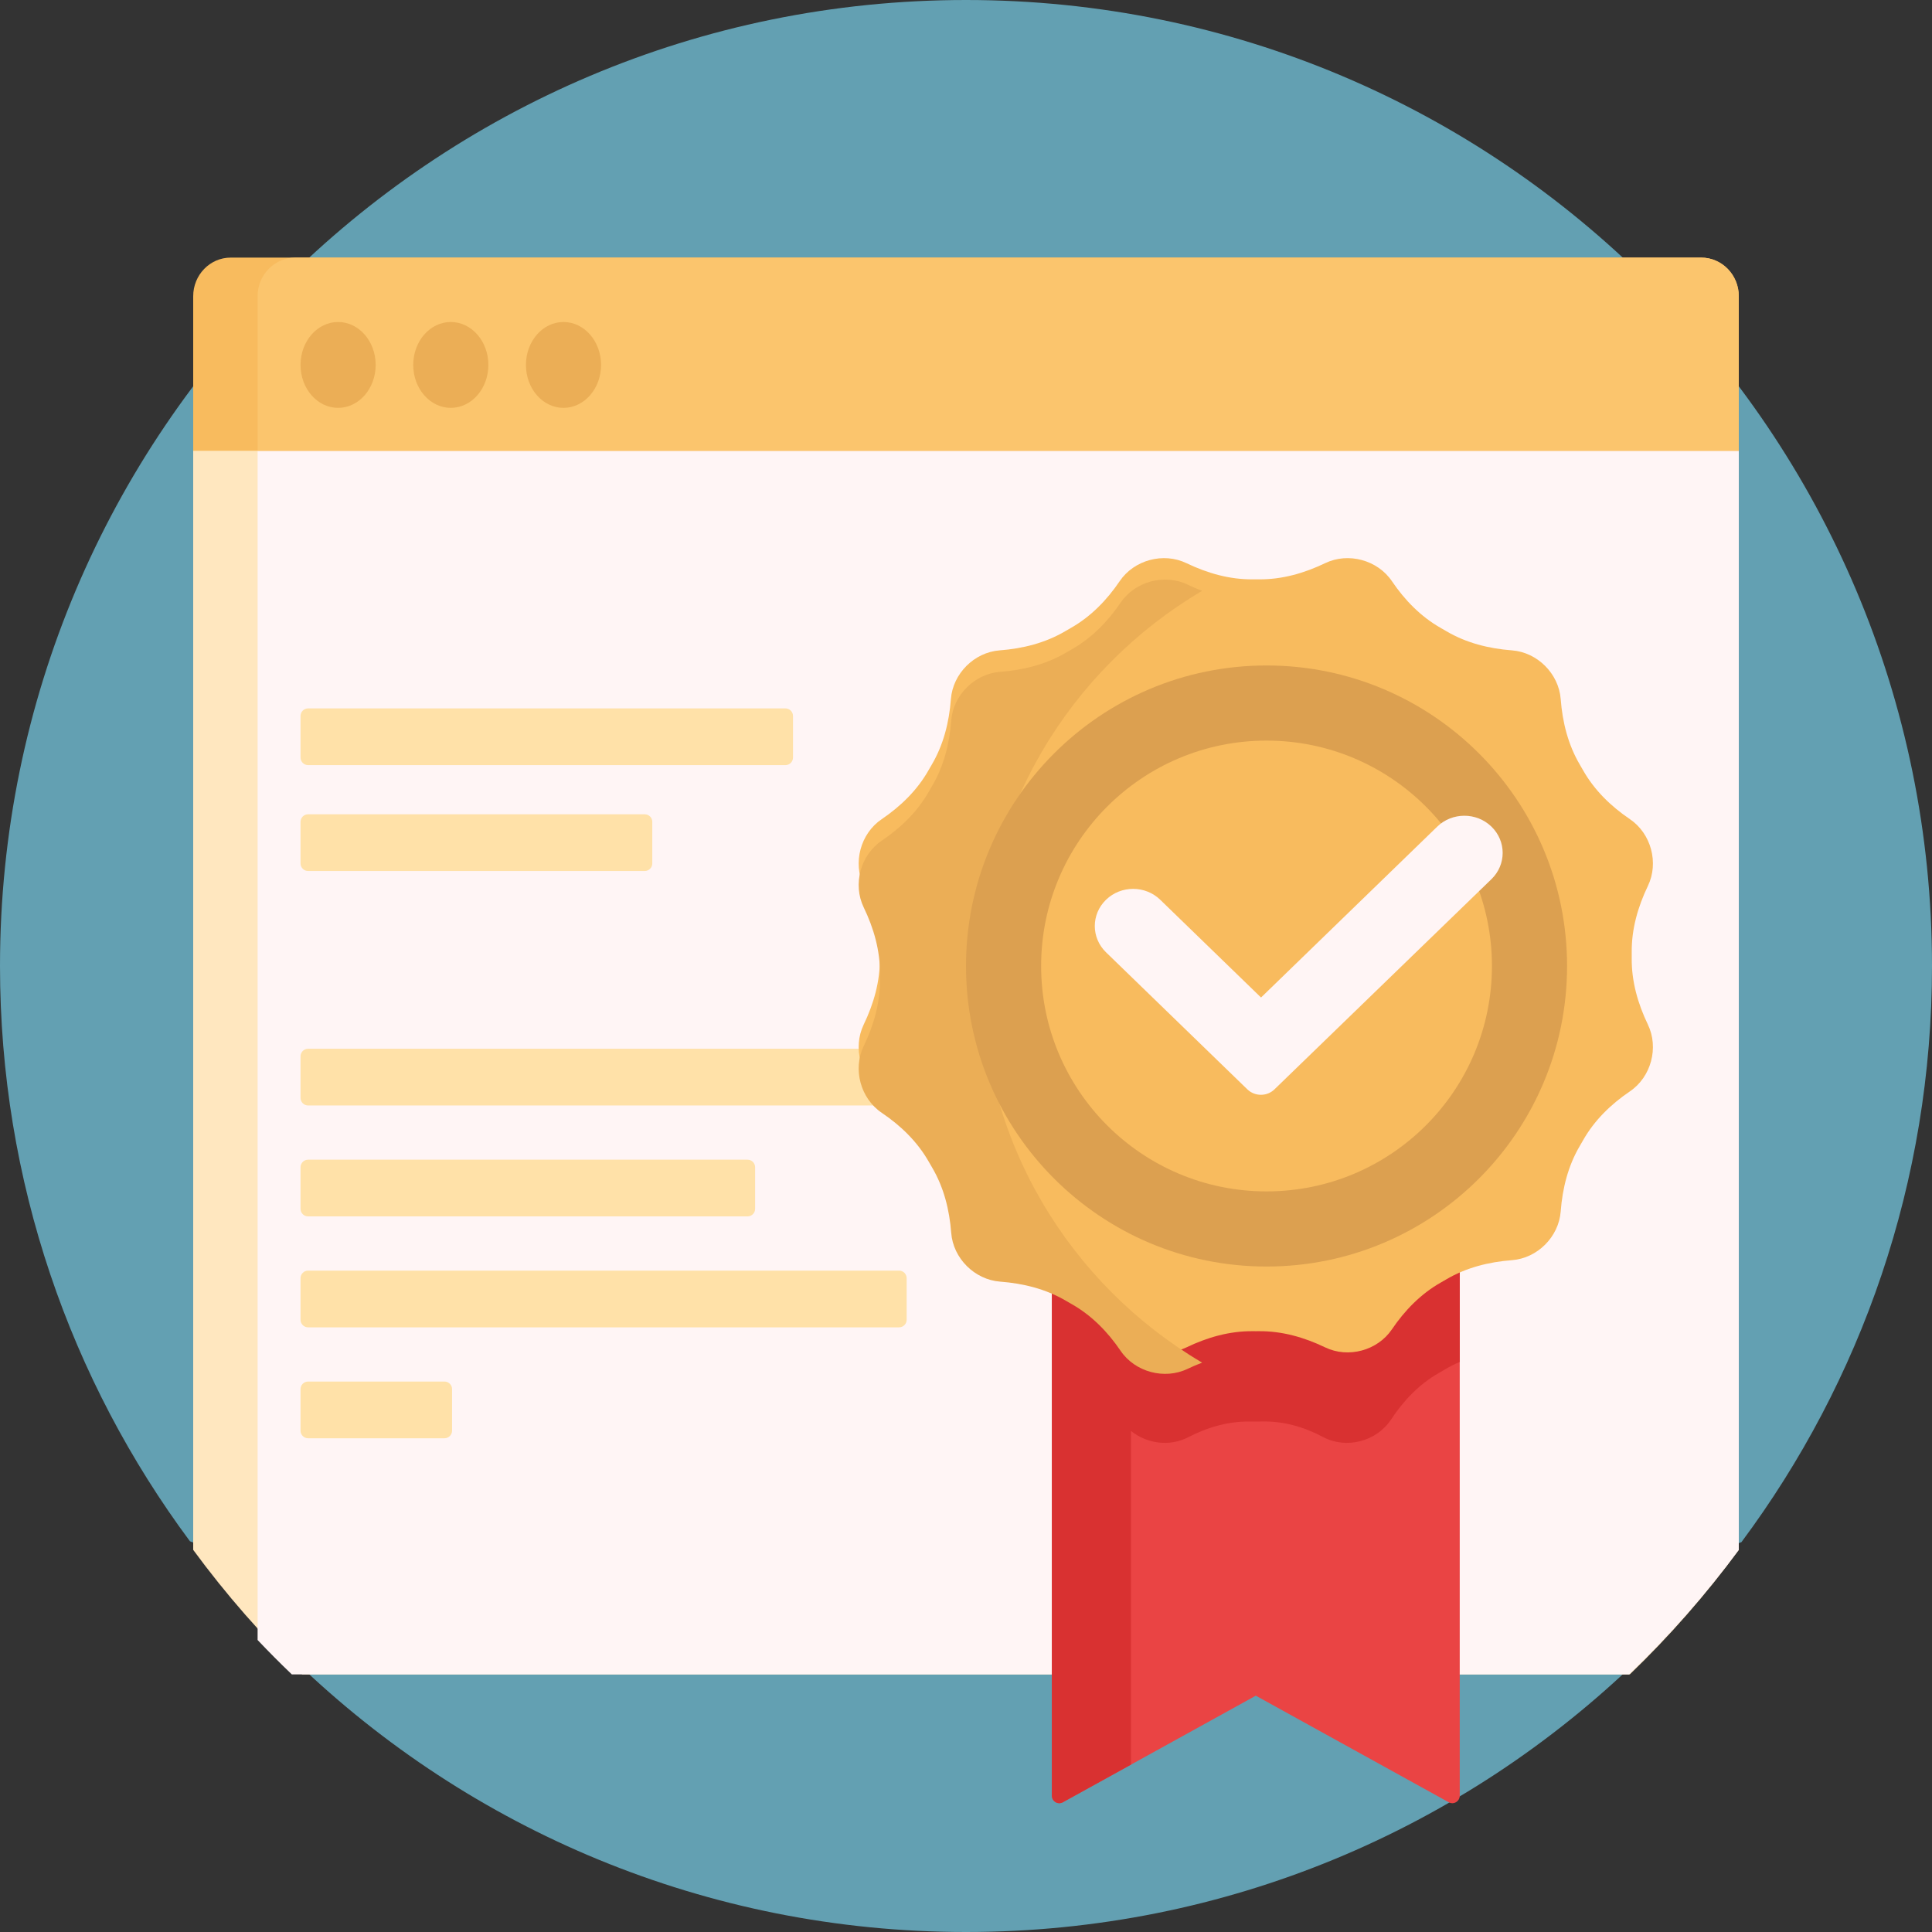 <?xml version="1.0" encoding="UTF-8"?>
<svg width="144px" height="144px" viewBox="0 0 144 144" version="1.1" xmlns="http://www.w3.org/2000/svg" xmlns:xlink="http://www.w3.org/1999/xlink">
    <rect x="0" y="0" width="144" height="144" fill="#333333" stroke="none"/>
    <!-- Generator: Sketch 59.1 (86144) - https://sketch.com -->
    <title>icon_teachers</title>
    <desc>Created with Sketch.</desc>
    <g id="icon_teachers" stroke="none" stroke-width="1" fill="none" fill-rule="evenodd">
        <g id="education" fill-rule="nonzero">
            <path d="M122.072,123.732 C109.114,136.277 91.46,144 72,144 C52.626,144 35.041,136.345 22.099,123.899 C21.198,119.694 18.15,116.286 14.158,114.878 C5.264,102.9 0,88.065 0,72 C0,32.235 32.235,0 72,0 C111.765,0 144,32.235 144,72 C144,88.093 138.719,102.952 129.797,114.941 C125.944,116.367 123.003,119.666 122.072,123.732 Z" id="Path" fill="#63A0B2"></path>
            <path d="M129.6,115.518 C127.157,118.842 124.439,121.948 121.475,124.8 L22.525,124.8 C19.561,121.949 16.843,118.842 14.4,115.518 L14.4,32 L129.6,32 L129.6,115.518 Z" id="Path" fill="#FFE7BF"></path>
            <path d="M129.6,115.518 C127.14,118.842 124.402,121.948 121.417,124.8 L21.751,124.8 C20.879,123.967 20.029,123.112 19.2,122.236 L19.2,32 L129.6,32 L129.6,115.518 Z" id="Path" fill="#FFF5F5"></path>
            <path d="M129.6,33.6 L14.4,33.6 L14.4,22.08 C14.4,20.489 15.652,19.2 17.196,19.2 L126.804,19.2 C128.348,19.2 129.6,20.489 129.6,22.08 L129.6,33.6 Z" id="Path" fill="#F8BB5E"></path>
            <path d="M129.6,33.6 L19.2,33.6 L19.2,22.08 C19.2,20.489 20.461,19.2 22.016,19.2 L126.784,19.2 C128.339,19.2 129.6,20.489 129.6,22.08 L129.6,33.6 Z" id="Path" fill="#FBC56D"></path>
            <path d="M28,27.2 C28,28.967 26.746,30.4 25.2,30.4 C23.654,30.4 22.4,28.967 22.4,27.2 C22.4,25.433 23.654,24 25.2,24 C26.746,24 28,25.433 28,27.2 Z M33.6,24 C32.054,24 30.8,25.433 30.8,27.2 C30.8,28.967 32.054,30.4 33.6,30.4 C35.146,30.4 36.4,28.967 36.4,27.2 C36.4,25.433 35.146,24 33.6,24 Z M42,24 C40.454,24 39.2,25.433 39.2,27.2 C39.2,28.967 40.454,30.4 42,30.4 C43.546,30.4 44.8,28.967 44.8,27.2 C44.8,25.433 43.546,24 42,24 Z" id="Shape" fill="#EBAE56"></path>
            <path d="M22.4,56.464 L22.4,53.364 C22.4,53.052 22.653,52.8 22.965,52.8 L58.541,52.8 C58.853,52.8 59.106,53.052 59.106,53.364 L59.106,56.464 C59.106,56.775 58.853,57.028 58.541,57.028 L22.965,57.028 C22.653,57.028 22.4,56.775 22.4,56.464 Z M22.965,64.92 L48.054,64.92 C48.365,64.92 48.618,64.668 48.618,64.356 L48.618,61.256 C48.618,60.944 48.365,60.692 48.054,60.692 L22.965,60.692 C22.653,60.692 22.4,60.944 22.4,61.256 L22.4,64.356 C22.4,64.668 22.653,64.92 22.965,64.92 Z M69.835,78.168 L22.965,78.168 C22.653,78.168 22.4,78.42 22.4,78.732 L22.4,81.832 C22.4,82.143 22.653,82.396 22.965,82.396 L69.835,82.396 C70.147,82.396 70.4,82.143 70.4,81.832 L70.4,78.732 C70.4,78.42 70.147,78.168 69.835,78.168 Z M22.965,90.664 L55.718,90.664 C56.029,90.664 56.282,90.412 56.282,90.1 L56.282,87 C56.282,86.688 56.029,86.436 55.718,86.436 L22.965,86.436 C22.653,86.436 22.4,86.688 22.4,87 L22.4,90.1 C22.4,90.412 22.653,90.664 22.965,90.664 Z M67.012,94.704 L22.965,94.704 C22.653,94.704 22.4,94.956 22.4,95.268 L22.4,98.368 C22.4,98.68 22.653,98.932 22.965,98.932 L67.012,98.932 C67.323,98.932 67.576,98.68 67.576,98.368 L67.576,95.268 C67.576,94.956 67.323,94.704 67.012,94.704 Z M33.129,102.972 L22.965,102.972 C22.653,102.972 22.4,103.224 22.4,103.536 L22.4,106.636 C22.4,106.947 22.653,107.2 22.965,107.2 L33.129,107.2 C33.441,107.2 33.694,106.947 33.694,106.636 L33.694,103.536 C33.694,103.224 33.441,102.972 33.129,102.972 Z" id="Shape" fill="#FFE1A8"></path>
            <path d="M108.8,133.839 C108.8,134.264 108.351,134.534 107.983,134.331 L93.6,126.386 L79.217,134.331 C78.849,134.534 78.4,134.264 78.4,133.839 L78.4,92.8 L108.8,92.8 L108.8,133.839 Z" id="Path" fill="#EA4444"></path>
            <path d="M108.8,92.8 L108.8,101.51 C108.424,101.671 108.056,101.856 107.7,102.069 C107.54,102.165 107.379,102.258 107.218,102.35 C105.771,103.176 104.608,104.4 103.685,105.798 C102.601,107.442 100.343,108.031 98.61,107.106 C97.213,106.36 95.68,105.919 94.101,105.95 C93.935,105.954 93.768,105.955 93.6,105.955 C93.461,105.955 93.323,105.954 93.185,105.952 C91.564,105.926 89.992,106.381 88.549,107.128 C87.17,107.841 85.474,107.606 84.298,106.654 L84.298,131.525 L79.217,134.331 C78.849,134.534 78.4,134.264 78.4,133.839 L78.4,101.51 L78.4,92.8 L84.297,92.8 L108.8,92.8 Z" id="Path" fill="#D93131"></path>
            <path d="M121.482,81.345 C120.066,82.304 118.838,83.5 117.994,84.987 C117.915,85.126 117.836,85.264 117.755,85.401 C116.876,86.89 116.457,88.568 116.326,90.291 C116.181,92.189 114.589,93.782 112.69,93.926 C110.967,94.057 109.289,94.477 107.801,95.355 C107.663,95.436 107.525,95.516 107.386,95.595 C105.899,96.438 104.703,97.667 103.744,99.083 C102.673,100.666 100.489,101.254 98.767,100.425 C97.213,99.678 95.555,99.203 93.83,99.219 C93.754,99.219 93.677,99.22 93.6,99.22 C93.523,99.22 93.446,99.22 93.369,99.219 C91.645,99.203 89.986,99.678 88.432,100.425 C86.711,101.254 84.527,100.666 83.455,99.083 C82.496,97.667 81.3,96.438 79.813,95.595 C79.674,95.516 79.536,95.436 79.399,95.355 C77.91,94.477 76.232,94.057 74.509,93.926 C72.61,93.782 71.018,92.189 70.874,90.291 C70.743,88.568 70.323,86.89 69.445,85.401 C69.364,85.264 69.284,85.126 69.205,84.987 C68.362,83.499 67.134,82.304 65.718,81.345 C64.135,80.273 63.546,78.089 64.375,76.367 C65.122,74.813 65.597,73.155 65.581,71.431 C65.581,71.354 65.58,71.277 65.58,71.2 C65.58,71.123 65.58,71.046 65.581,70.969 C65.597,69.245 65.122,67.587 64.375,66.032 C63.546,64.311 64.135,62.126 65.718,61.055 C67.134,60.096 68.362,58.901 69.205,57.413 C69.284,57.274 69.364,57.136 69.445,56.999 C70.323,55.51 70.743,53.832 70.874,52.109 C71.018,50.211 72.61,48.618 74.509,48.474 C76.232,48.343 77.91,47.923 79.399,47.045 C79.536,46.964 79.674,46.884 79.813,46.805 C81.3,45.962 82.496,44.733 83.455,43.317 C84.527,41.734 86.711,41.146 88.433,41.975 C89.986,42.722 91.645,43.197 93.369,43.181 C93.446,43.181 93.523,43.18 93.6,43.18 C93.677,43.18 93.754,43.18 93.831,43.181 C95.555,43.197 97.213,42.722 98.767,41.975 C100.489,41.146 102.673,41.735 103.745,43.317 C104.704,44.733 105.899,45.962 107.387,46.805 C107.526,46.884 107.663,46.964 107.801,47.045 C109.289,47.923 110.967,48.343 112.691,48.474 C114.589,48.618 116.181,50.211 116.326,52.109 C116.457,53.832 116.877,55.51 117.755,56.999 C117.836,57.136 117.916,57.274 117.994,57.413 C118.838,58.9 120.066,60.096 121.483,61.055 C123.066,62.127 123.654,64.311 122.825,66.032 C122.078,67.586 121.603,69.245 121.619,70.969 C121.619,71.046 121.62,71.123 121.62,71.2 C121.62,71.277 121.62,71.354 121.619,71.431 C121.603,73.155 122.078,74.813 122.825,76.367 C123.653,78.089 123.065,80.273 121.482,81.345 Z" id="Path" fill="#F8BB5E"></path>
            <path d="M89.599,101.563 C89.234,101.702 88.874,101.855 88.519,102.025 C86.791,102.854 84.6,102.265 83.524,100.683 C82.562,99.267 81.362,98.038 79.869,97.195 C79.729,97.116 79.591,97.036 79.453,96.955 C77.959,96.077 76.275,95.657 74.546,95.526 C72.641,95.382 71.043,93.789 70.898,91.891 C70.767,90.168 70.345,88.49 69.464,87.001 C69.383,86.864 69.303,86.726 69.224,86.587 C68.377,85.099 67.145,83.904 65.724,82.945 C64.135,81.873 63.545,79.689 64.376,77.967 C65.126,76.413 65.602,74.755 65.587,73.031 C65.586,72.954 65.586,72.877 65.586,72.8 C65.586,72.723 65.586,72.646 65.587,72.569 C65.602,70.845 65.126,69.187 64.376,67.633 C63.545,65.911 64.135,63.726 65.724,62.655 C67.145,61.696 68.377,60.5 69.224,59.013 C69.303,58.874 69.383,58.736 69.464,58.599 C70.346,57.11 70.767,55.432 70.898,53.709 C71.043,51.811 72.641,50.218 74.547,50.074 C76.276,49.943 77.96,49.523 79.454,48.645 C79.591,48.564 79.73,48.484 79.869,48.405 C81.362,47.562 82.562,46.333 83.524,44.917 C84.6,43.334 86.792,42.746 88.52,43.575 C88.874,43.745 89.235,43.898 89.6,44.038 C79.741,49.853 73.128,60.556 73.128,72.8 C73.128,85.044 79.741,95.747 89.599,101.563 Z" id="Path" fill="#EBAE56"></path>
            <path d="M94.4,49.6 C82.029,49.6 72,59.629 72,72 C72,84.371 82.029,94.4 94.4,94.4 C106.771,94.4 116.8,84.371 116.8,72 C116.8,59.629 106.771,49.6 94.4,49.6 Z M94.4,88.8 C85.122,88.8 77.6,81.278 77.6,72 C77.6,62.722 85.122,55.2 94.4,55.2 C103.678,55.2 111.2,62.722 111.2,72 C111.2,81.278 103.679,88.8 94.4,88.8 Z" id="Shape" fill="#DCA050"></path>
            <path d="M111.163,65.528 L94.99,81.195 C94.432,81.735 93.528,81.735 92.97,81.194 L82.436,70.979 C81.321,69.898 81.321,68.144 82.436,67.063 L82.437,67.062 C83.552,65.981 85.361,65.981 86.476,67.062 L93.99,74.349 L107.124,61.611 C108.24,60.53 110.048,60.53 111.163,61.611 L111.163,61.611 C112.279,62.693 112.279,64.447 111.163,65.528 Z" id="Path" fill="#FFF5F5"></path>
        </g>
    </g>
</svg>